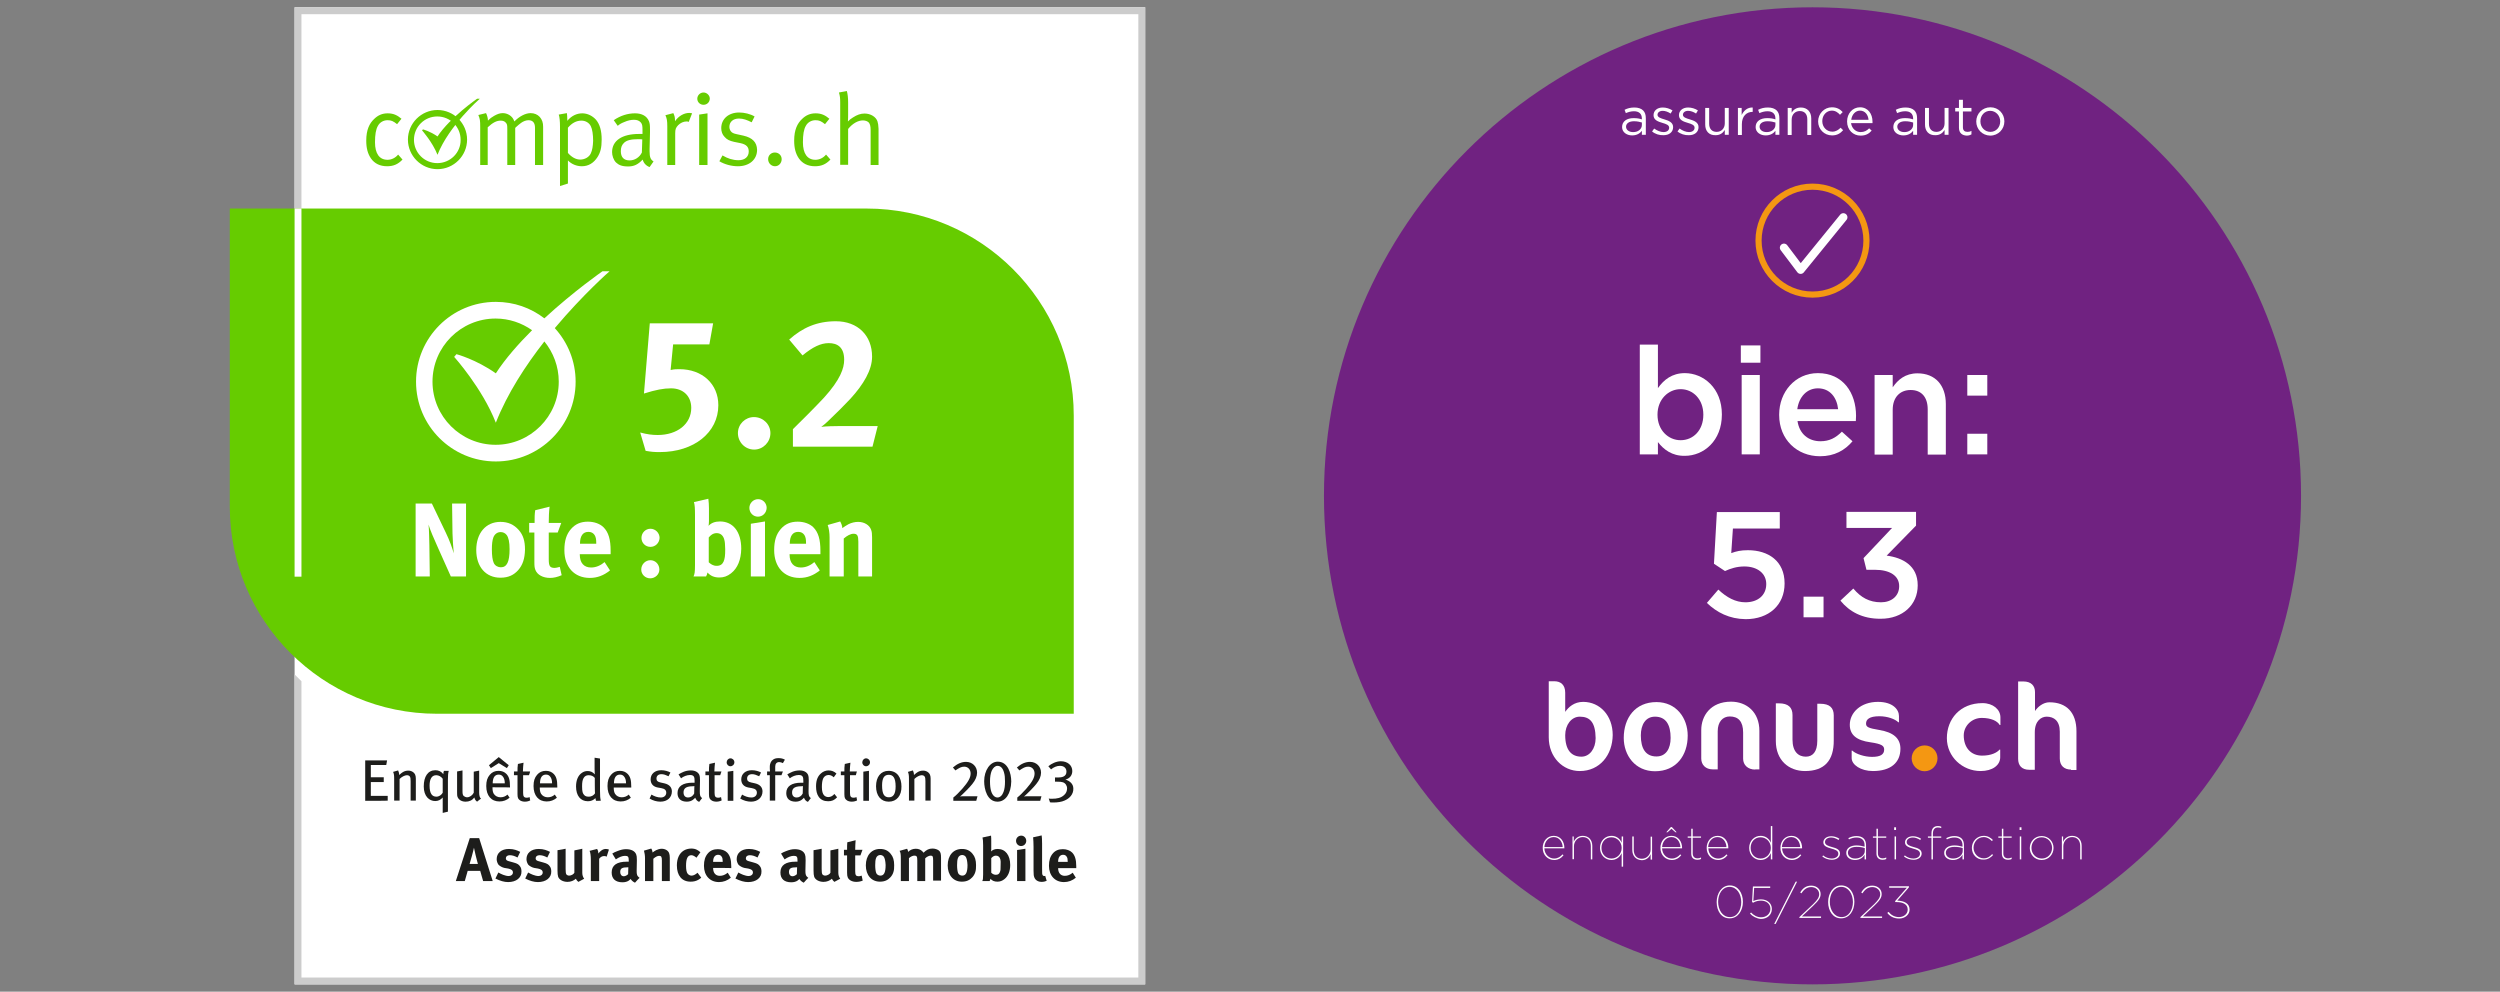 <?xml version="1.0" encoding="utf-8"?>
<!-- Generator: Adobe Illustrator 27.6.1, SVG Export Plug-In . SVG Version: 6.00 Build 0)  -->
<svg version="1.1" xmlns="http://www.w3.org/2000/svg" xmlns:xlink="http://www.w3.org/1999/xlink" x="0px" y="0px"
	 viewBox="0 0 1200 476" style="enable-background:new 0 0 1200 476;" xml:space="preserve">
<rect x="0" y="0" width="1200" height="476" fill="#808080" stroke="none"/>
<style type="text/css">
	.Arched_x0020_Green{fill:url(#SVGID_1_);stroke:#FFFFFF;stroke-width:0.25;stroke-miterlimit:1;}
	.st0{fill:#702281;}
	.st1{fill:#FFFFFF;}
	.st2{fill:#F49712;}
	.st3{fill:#702281;stroke:#F49712;stroke-width:2.956;}
	.st4{fill:none;stroke:#FFFFFF;stroke-width:3.941;stroke-linecap:round;stroke-linejoin:round;}
	.st5{fill:#CCCCCC;}
	.st6{fill:#1D1D1B;}
	.st7{fill:#66CC00;}
</style>
<linearGradient id="SVGID_1_" gradientUnits="userSpaceOnUse" x1="932.114" y1="215.398" x2="932.821" y2="214.691">
	<stop  offset="0" style="stop-color:#1DA238"/>
	<stop  offset="0.983" style="stop-color:#24391D"/>
</linearGradient>
<g id="ELVIA">
	<g id="BG">
		<path class="st0" d="M1104.5,238c0,129.5-105,234.5-234.5,234.5c-129.5,0-234.5-105-234.5-234.5S740.5,3.5,870,3.5
			C999.5,3.5,1104.5,108.5,1104.5,238z"/>
		<g>
			<path class="st1" d="M758.3,370.1c-8.1,0-14.9-6.6-14.9-16.2l0-26.9h2.7c3.1,0,5.2,1.8,5.2,5.5v9.2c1.6-2.3,4.3-4.8,8.6-4.8
				c8.1,0,14.2,6.6,14.2,15.9C774,362.4,767.9,370.1,758.3,370.1 M758.3,344c-4,0-7,3.9-7,8.9c0,7.3,3.1,10.3,7.8,10.3
				c3.9,0,6.8-3.8,6.8-8.9C765.8,346.6,763.1,344,758.3,344"/>
			<path class="st1" d="M795.1,337c9.5,0,15,7.6,15,16.1c0,9.5-5.5,17.1-15.7,17.1c-9.5,0-15-7.6-15-16
				C779.4,344.6,784.9,337,795.1,337 M794.4,344c-4.5,0-6.8,3.8-6.8,9c0,6.3,2.3,10.1,7.5,10.1c4.6,0,6.8-3.8,6.8-8.9
				C801.9,347.8,799.6,344,794.4,344"/>
			<path class="st1" d="M842.5,369.4c-3.5,0-5.8-2.2-5.8-5.2v-12.6c0-5.4-2.4-7.7-6.4-7.7c-3.4,0-5.8,2.6-5.8,7.1v18.3h-2.4
				c-3.4,0-5.5-2.2-5.5-5.2v-13.7c0-6.7,4.4-13.6,14.3-13.6c7.5,0,13.6,5,13.6,14v18.5H842.5"/>
			<path class="st1" d="M866.4,370.1c-7.8,0-14-5.2-14-14.4v-18.1h1.5c4.5,0,6.5,2,6.5,5.6V355c0,5.8,2.8,8.2,6.4,8.2
				c3.2,0,5.5-2.2,5.5-7.6v-17.8h1.4c4.6,0,6.5,2,6.5,5.6v11.9C880.3,365.1,875.7,370.1,866.4,370.1"/>
			<path class="st1" d="M899,370.1c-5.8,0-10.2-3-10.2-6.2v-3.6h0.3c1.7,1.6,5.8,3,9.5,3c3.9,0,5.8-1.1,5.8-3.5
				c0-1.8-1.1-2.7-6.6-3.5c-6.7-0.9-9.9-3.6-9.9-8.4c0-5.9,5.3-11,13.5-11c7.2,0,10.1,3.7,10.1,6.8v3h-0.3c-1.6-1.6-5.3-2.9-9.1-2.9
				c-4.8,0-6.4,1.5-6.4,3.5c0,1.6,0.9,2.2,6.4,3.1c6.6,1.1,10.1,3.9,10.1,9C912.2,366.1,907.5,370.1,899,370.1"/>
			<path class="st1" d="M959.8,347.9c-1.1-1.8-4-3.3-8.6-3.3c-4.6,0-8.6,3.7-8.6,8.4c0,5.8,3.4,9.7,8.8,9.7c4.5,0,7.2-1.5,8.4-2.9
				h0.3v3.7c0,3.8-3.7,6.6-9.4,6.6c-8.7,0-16.2-6.8-16.2-15.8c0-9.1,6.3-16.8,17.1-16.8c5.1,0,8.6,3.1,8.6,6.8v3.7H959.8"/>
			<path class="st1" d="M994.1,369.4c-3.3,0-5.4-1.9-5.4-5.3l0-12.9c0-5.2-2.8-7.2-6.3-7.2c-2.5,0-5.7,1.9-5.7,7.5v18h-2.6
				c-3.7,0-5.4-2.1-5.4-5.3v-37.1h2.5c3.8,0,5.6,2.1,5.6,5.1v9.1c1.2-1.9,3.9-4.2,6.9-4.2c8.2,0,13,4.9,13,13.9v18.6H994.1"/>
			<path class="st2" d="M930,364c0,3.4-2.8,6.2-6.2,6.2c-3.4,0-6.2-2.8-6.2-6.2c0-3.4,2.8-6.2,6.2-6.2
				C927.3,357.8,930,360.6,930,364"/>
		</g>
		<g>
			<path class="st3" d="M895.9,115.5c0,14.3-11.6,25.9-25.9,25.9c-14.3,0-25.9-11.6-25.9-25.9c0-14.3,11.6-25.9,25.9-25.9
				C884.3,89.6,895.9,101.2,895.9,115.5z"/>
			<polyline class="st4" points="856.3,118.9 864.3,129.5 884.8,104.3 			"/>
		</g>
		<g id="_x35_3_00000126312988577361767750000015206796569894262683_">
			<path class="st1" d="M819.3,289.4l5.5-6.4c4,3.8,8.3,6.1,13,6.1c6.1,0,10-3.5,10-8.7v-0.1c0-5.1-4.3-8.4-10.5-8.4
				c-3.6,0-6.7,1-9.3,2.2l-5.3-3.5l1.4-24.8h30.2v7.9h-22.5l-0.8,11.8c2.4-0.9,4.6-1.4,8-1.4c9.8,0,17.6,5.2,17.6,15.9v0.1
				c0,10.3-7.5,17.1-18.7,17.1C830.1,297.1,824.1,294,819.3,289.4z"/>
			<path class="st1" d="M865.7,286.4h9.6v9.9h-9.6V286.4z"/>
			<path class="st1" d="M883.4,288.3l6.2-5.8c3.6,4.3,7.7,6.6,13.3,6.6c5,0,8.7-3,8.7-7.7v-0.1c0-5-4.6-7.8-11.6-7.8h-4.1l-1.4-5.6
				l13.7-14.5h-21.9v-7.7h33.4v6.6l-14.1,14.4c7.7,1,14.9,4.8,14.9,14.2v0.1c0,9.3-7.2,16-17.7,16
				C893.9,297.1,887.6,293.5,883.4,288.3z"/>
		</g>
		<g>
			<path class="st1" d="M824,433L824,433c0-4.2,2.4-8,6.3-8c4,0,6.3,3.7,6.3,7.9v0c0,4.2-2.4,7.9-6.3,7.9
				C826.3,440.9,824,437.3,824,433z M835.8,433L835.8,433c0-3.8-2.1-7.3-5.6-7.3c-3.5,0-5.5,3.4-5.5,7.2v0c0,3.8,2.1,7.3,5.6,7.3
				C833.8,440.3,835.8,436.8,835.8,433z"/>
			<path class="st1" d="M840,438.5l0.5-0.5c1.2,1.3,2.9,2.3,4.8,2.3c2.7,0,4.5-1.8,4.5-4.1v0c0-2.3-1.9-3.9-4.5-3.9
				c-1.3,0-2.6,0.3-3.8,1l-0.5-0.3l0.4-7.5h8.3v0.7h-7.7l-0.4,6.3c1.1-0.5,2.3-0.8,3.7-0.8c2.9,0,5.2,1.8,5.2,4.6v0
				c0,2.8-2.2,4.8-5.3,4.8C843.1,440.9,841.1,439.8,840,438.5z"/>
			<path class="st1" d="M861.9,423.2h0.7l-10.3,20.3h-0.7L861.9,423.2z"/>
			<path class="st1" d="M863.7,440.2l6.5-6.1c2.4-2.3,3-3.6,3-4.9c0-1.9-1.6-3.4-3.8-3.4c-2.1,0-3.6,1.2-4.7,3l-0.6-0.4
				c1.1-1.9,2.7-3.3,5.3-3.3c2.7,0,4.5,1.8,4.5,4v0c0,1.6-0.7,2.9-3.3,5.4l-5.7,5.4h9.2v0.7h-10.4V440.2z"/>
			<path class="st1" d="M877.5,433L877.5,433c0-4.2,2.4-8,6.3-8c4,0,6.3,3.7,6.3,7.9v0c0,4.2-2.4,7.9-6.3,7.9
				C879.9,440.9,877.5,437.3,877.5,433z M889.4,433L889.4,433c0-3.8-2.1-7.3-5.6-7.3c-3.5,0-5.5,3.4-5.5,7.2v0
				c0,3.8,2.1,7.3,5.6,7.3C887.3,440.3,889.4,436.8,889.4,433z"/>
			<path class="st1" d="M893,440.2l6.5-6.1c2.4-2.3,3-3.6,3-4.9c0-1.9-1.6-3.4-3.8-3.4c-2.1,0-3.6,1.2-4.7,3l-0.6-0.4
				c1.1-1.9,2.7-3.3,5.3-3.3c2.7,0,4.5,1.8,4.5,4v0c0,1.6-0.7,2.9-3.3,5.4l-5.7,5.4h9.2v0.7H893V440.2z"/>
			<path class="st1" d="M905.9,438.2l0.6-0.5c1.2,1.5,2.9,2.5,5,2.5c2.3,0,4.2-1.5,4.2-3.6v0c0-2.5-2.2-3.6-5.3-3.6h-0.6l-0.2-0.4
				l5.7-6.5h-8.5v-0.7h9.5v0.5l-5.6,6.4c3.4,0.1,5.9,1.4,5.9,4.3v0c0,2.5-2.3,4.3-5,4.3C909,440.9,907.1,439.8,905.9,438.2z"/>
		</g>
	</g>
	<g id="EN">
	</g>
	<g id="IT">
	</g>
	<g id="FR">
		<g>
			<path class="st1" d="M795.8,212.2v5.9h-8.7v-52.7h8.7v20.9c2.8-4,6.8-7.2,12.9-7.2c9,0,17.8,7.2,17.8,19.8v0.1
				c0,12.6-8.7,19.8-17.8,19.8C802.5,218.9,798.5,215.7,795.8,212.2z M817.6,199.1V199c0-7.4-5-12.2-10.9-12.2
				c-5.9,0-11.1,4.9-11.1,12.2v0.1c0,7.4,5.2,12.2,11.1,12.2C812.7,211.3,817.6,206.6,817.6,199.1z"/>
			<path class="st1" d="M835.6,165.8h9.4v8.3h-9.4V165.8z M836,180h8.7v38.1H836V180z"/>
			<path class="st1" d="M854,199.2V199c0-10.9,7.7-19.9,18.6-19.9c12.1,0,18.3,9.5,18.3,20.5c0,0.8-0.1,1.6-0.1,2.5h-28
				c0.9,6.2,5.3,9.7,11,9.7c4.3,0,7.3-1.6,10.3-4.6l5.1,4.6c-3.6,4.3-8.6,7.2-15.6,7.2C862.6,219,854,211,854,199.2z M882.3,196.4
				c-0.6-5.6-3.9-10-9.7-10c-5.3,0-9.1,4.1-9.9,10H882.3z"/>
			<path class="st1" d="M899.8,180h8.7v5.9c2.5-3.6,6-6.7,11.9-6.7c8.6,0,13.6,5.8,13.6,14.7v24.3h-8.7v-21.7c0-5.9-3-9.3-8.2-9.3
				c-5.1,0-8.6,3.5-8.6,9.5v21.5h-8.7V180z"/>
			<path class="st1" d="M944.3,180h9.6v9.9h-9.6V180z M944.3,208.2h9.6v9.9h-9.6V208.2z"/>
		</g>
		<g>
			<path class="st1" d="M740.5,407L740.5,407c0-3.3,2.2-5.8,5.3-5.8c3.3,0,5.1,2.8,5.1,5.8v0.2h-9.6c0.1,3,2.3,4.9,4.7,4.9
				c1.7,0,3.1-0.9,4-2l0.5,0.4c-1,1.3-2.5,2.3-4.5,2.3C743,412.8,740.5,410.5,740.5,407z M750.1,406.6c-0.1-2.4-1.6-4.8-4.3-4.8
				c-2.5,0-4.3,2-4.5,4.8H750.1z"/>
			<path class="st1" d="M754.7,401.5h0.7v2.6c0.5-1.3,1.9-2.9,4.3-2.9c2.9,0,4.6,2,4.6,4.8v6.5h-0.7v-6.4c0-2.6-1.4-4.3-3.9-4.3
				c-2.3,0-4.2,1.9-4.2,4.4v6.2h-0.7V401.5z"/>
			<path class="st1" d="M778.4,409.5c-0.8,1.8-2.5,3.3-4.9,3.3c-3,0-5.5-2.4-5.5-5.8v0c0-3.4,2.5-5.8,5.5-5.8c2.4,0,4.1,1.4,4.9,3.3
				v-3h0.7V416h-0.7V409.5z M778.4,407L778.4,407c0-2.9-2.2-5.1-4.9-5.1c-2.8,0-4.8,2.1-4.8,5.1v0c0,2.9,2,5.1,4.8,5.1
				C776.2,412.1,778.4,409.9,778.4,407z"/>
			<path class="st1" d="M783.5,408v-6.5h0.7v6.4c0,2.6,1.4,4.3,3.9,4.3c2.3,0,4.2-1.9,4.2-4.4v-6.2h0.7v11h-0.7v-2.6
				c-0.5,1.3-1.9,2.9-4.2,2.9C785.2,412.8,783.5,410.8,783.5,408z"/>
			<path class="st1" d="M797,407L797,407c0-3.3,2.2-5.8,5.3-5.8c3.3,0,5.1,2.8,5.1,5.8v0.2h-9.6c0.1,3,2.3,4.9,4.7,4.9
				c1.7,0,3.1-0.9,4-2l0.5,0.4c-1,1.3-2.5,2.3-4.5,2.3C799.5,412.8,797,410.5,797,407z M806.6,406.6c-0.1-2.4-1.6-4.8-4.3-4.8
				c-2.5,0-4.3,2-4.5,4.8H806.6z M802,397h0.5l2.3,2.5h-0.6l-1.9-1.7l-1.9,1.7h-0.6L802,397z"/>
			<path class="st1" d="M811.8,409.7v-7.6h-1.7v-0.6h1.7v-3.7h0.7v3.7h4v0.6h-4v7.5c0,1.6,0.9,2.4,2.3,2.4c0.5,0,1.1-0.1,1.7-0.4
				v0.7c-0.5,0.3-1.1,0.4-1.7,0.4C812.9,412.7,811.8,411.7,811.8,409.7z"/>
			<path class="st1" d="M819.2,407L819.2,407c0-3.3,2.2-5.8,5.3-5.8c3.3,0,5.1,2.8,5.1,5.8v0.2h-9.6c0.1,3,2.3,4.9,4.7,4.9
				c1.7,0,3.1-0.9,4-2l0.5,0.4c-1,1.3-2.5,2.3-4.5,2.3C821.7,412.8,819.2,410.5,819.2,407z M828.7,406.6c-0.1-2.4-1.6-4.8-4.3-4.8
				c-2.5,0-4.3,2-4.5,4.8H828.7z"/>
			<path class="st1" d="M839.6,407L839.6,407c0-3.4,2.5-5.8,5.5-5.8c2.4,0,4.1,1.4,4.9,3.3v-8h0.7v16h-0.7v-3
				c-0.8,1.8-2.5,3.3-4.9,3.3C842.1,412.8,839.6,410.4,839.6,407z M850,407L850,407c0-2.9-2.2-5.1-4.9-5.1c-2.8,0-4.8,2.1-4.8,5.1v0
				c0,2.9,2,5.1,4.8,5.1C847.8,412.1,850,409.9,850,407z"/>
			<path class="st1" d="M854.6,407L854.6,407c0-3.3,2.2-5.8,5.3-5.8c3.3,0,5.1,2.8,5.1,5.8v0.2h-9.6c0.1,3,2.3,4.9,4.7,4.9
				c1.7,0,3.1-0.9,4-2l0.5,0.4c-1,1.3-2.5,2.3-4.5,2.3C857.1,412.8,854.6,410.5,854.6,407z M864.1,406.6c-0.1-2.4-1.6-4.8-4.3-4.8
				c-2.5,0-4.3,2-4.5,4.8H864.1z"/>
			<path class="st1" d="M874.7,411.1l0.4-0.5c1.2,1,2.7,1.5,4.1,1.5c1.8,0,3.2-0.9,3.2-2.3v0c0-1.6-1.7-2-3.4-2.5
				c-2.1-0.6-3.8-1.2-3.8-3v0c0-1.6,1.5-2.9,3.8-2.9c1.3,0,2.7,0.4,3.9,1.2l-0.4,0.6c-1.1-0.7-2.3-1.2-3.5-1.2c-1.8,0-3,0.9-3,2.2v0
				c0,1.4,1.6,1.9,3.4,2.4c2,0.5,3.8,1.2,3.8,3.1v0c0,1.8-1.7,3-3.9,3C877.6,412.7,875.9,412.1,874.7,411.1z"/>
			<path class="st1" d="M886.2,409.4L886.2,409.4c0-2.3,2.1-3.6,4.9-3.6c1.5,0,2.9,0.3,3.9,0.6v-0.7c0-2.5-1.5-3.7-3.9-3.7
				c-1.4,0-2.5,0.4-3.6,0.9l-0.3-0.6c1.2-0.6,2.4-1,3.9-1c1.5,0,2.7,0.4,3.5,1.2c0.7,0.7,1.1,1.8,1.1,3.1v6.9h-0.7v-2.3
				c-0.6,1.2-2.1,2.6-4.6,2.6C888.3,412.8,886.2,411.7,886.2,409.4z M895.1,408.5v-1.4c-1.1-0.4-2.3-0.6-4-0.6c-2.4,0-4.1,1-4.1,2.8
				v0c0,1.8,1.6,2.8,3.5,2.8C893.1,412.1,895.1,410.4,895.1,408.5z"/>
			<path class="st1" d="M900.7,409.7v-7.6h-1.7v-0.6h1.7v-3.7h0.7v3.7h4v0.6h-4v7.5c0,1.6,0.9,2.4,2.3,2.4c0.5,0,1.1-0.1,1.7-0.4
				v0.7c-0.5,0.3-1.1,0.4-1.7,0.4C901.9,412.7,900.7,411.7,900.7,409.7z"/>
			<path class="st1" d="M909.2,397.1h0.9v1.3h-0.9V397.1z M909.4,401.5h0.7v11h-0.7V401.5z"/>
			<path class="st1" d="M913.9,411.1l0.4-0.5c1.2,1,2.7,1.5,4.1,1.5c1.8,0,3.2-0.9,3.2-2.3v0c0-1.6-1.7-2-3.4-2.5
				c-2.1-0.6-3.8-1.2-3.8-3v0c0-1.6,1.5-2.9,3.8-2.9c1.3,0,2.7,0.4,3.9,1.2l-0.4,0.6c-1.1-0.7-2.3-1.2-3.5-1.2c-1.8,0-3,0.9-3,2.2v0
				c0,1.4,1.6,1.9,3.4,2.4c2,0.5,3.8,1.2,3.8,3.1v0c0,1.8-1.7,3-3.9,3C916.8,412.7,915.1,412.1,913.9,411.1z"/>
			<path class="st1" d="M927.1,402.1h-1.7v-0.6h1.7v-1.4c0-1.3,0.3-2.2,0.9-2.8c0.5-0.5,1.2-0.8,2.2-0.8c0.7,0,1.1,0.1,1.6,0.3v0.7
				c-0.5-0.2-1-0.3-1.6-0.3c-1.5,0-2.4,0.9-2.4,3v1.3h4v0.6h-4v10.4h-0.7V402.1z"/>
			<path class="st1" d="M933.2,409.4L933.2,409.4c0-2.3,2.1-3.6,4.9-3.6c1.5,0,2.9,0.3,3.9,0.6v-0.7c0-2.5-1.5-3.7-3.9-3.7
				c-1.4,0-2.5,0.4-3.6,0.9l-0.3-0.6c1.2-0.6,2.4-1,3.9-1c1.5,0,2.7,0.4,3.5,1.2c0.7,0.7,1.1,1.8,1.1,3.1v6.9h-0.7v-2.3
				c-0.6,1.2-2.1,2.6-4.6,2.6C935.3,412.8,933.2,411.7,933.2,409.4z M942.1,408.5v-1.4c-1.1-0.4-2.3-0.6-4-0.6c-2.4,0-4.1,1-4.1,2.8
				v0c0,1.8,1.6,2.8,3.5,2.8C940.1,412.1,942.1,410.4,942.1,408.5z"/>
			<path class="st1" d="M946.5,407L946.5,407c0-3.2,2.5-5.8,5.7-5.8c2,0,3.3,0.9,4.4,2l-0.5,0.5c-1-1-2.2-1.9-3.9-1.9
				c-2.8,0-4.9,2.3-4.9,5.1v0c0,2.8,2.2,5.1,4.9,5.1c1.8,0,3-0.9,4-2l0.5,0.4c-1.1,1.2-2.5,2.2-4.5,2.2
				C948.9,412.8,946.5,410.2,946.5,407z"/>
			<path class="st1" d="M960.9,409.7v-7.6h-1.7v-0.6h1.7v-3.7h0.7v3.7h4v0.6h-4v7.5c0,1.6,0.9,2.4,2.3,2.4c0.5,0,1.1-0.1,1.7-0.4
				v0.7c-0.5,0.3-1.1,0.4-1.7,0.4C962,412.7,960.9,411.7,960.9,409.7z"/>
			<path class="st1" d="M969.4,397.1h0.9v1.3h-0.9V397.1z M969.5,401.5h0.7v11h-0.7V401.5z"/>
			<path class="st1" d="M974.3,407.1L974.3,407.1c0-3.1,2.3-5.8,5.7-5.8c3.4,0,5.7,2.7,5.7,5.7v0c0,3.1-2.3,5.8-5.7,5.8
				C976.6,412.8,974.3,410.1,974.3,407.1z M985,407L985,407c0-2.8-2.1-5.1-5-5.1c-2.9,0-4.9,2.3-4.9,5.1v0c0,2.8,2.1,5.1,5,5.1
				C982.9,412.1,985,409.8,985,407z"/>
			<path class="st1" d="M989.6,401.5h0.7v2.6c0.5-1.3,1.9-2.9,4.3-2.9c2.9,0,4.6,2,4.6,4.8v6.5h-0.7v-6.4c0-2.6-1.4-4.3-3.9-4.3
				c-2.3,0-4.2,1.9-4.2,4.4v6.2h-0.7V401.5z"/>
		</g>
		<g>
			<path class="st1" d="M778.6,61L778.6,61c0-2.8,2.3-4.3,5.5-4.3c1.7,0,2.8,0.2,4,0.6v-0.4c0-2.3-1.4-3.5-3.8-3.5
				c-1.5,0-2.7,0.4-3.9,0.9l-0.6-1.6c1.4-0.7,2.8-1.1,4.7-1.1c1.8,0,3.3,0.5,4.2,1.4c0.9,0.9,1.3,2.1,1.3,3.8v7.9h-1.9v-1.9
				c-0.9,1.2-2.4,2.2-4.7,2.2C781,65,778.6,63.6,778.6,61z M788.1,60v-1.2c-1-0.3-2.2-0.6-3.8-0.6c-2.4,0-3.8,1.1-3.8,2.6v0
				c0,1.6,1.5,2.6,3.3,2.6C786.2,63.5,788.1,62,788.1,60z"/>
			<path class="st1" d="M793,63.1l1-1.4c1.4,1,3,1.7,4.5,1.7c1.6,0,2.7-0.8,2.7-2.1v0c0-1.3-1.5-1.8-3.2-2.3c-2-0.6-4.3-1.3-4.3-3.7
				v0c0-2.2,1.8-3.7,4.4-3.7c1.6,0,3.3,0.5,4.7,1.4l-0.9,1.5c-1.2-0.8-2.6-1.3-3.8-1.3c-1.5,0-2.5,0.8-2.5,1.9v0
				c0,1.2,1.6,1.7,3.3,2.2c2,0.6,4.2,1.4,4.2,3.7v0c0,2.5-2,3.9-4.6,3.9C796.5,65,794.4,64.3,793,63.1z"/>
			<path class="st1" d="M805.2,63.1l1-1.4c1.4,1,3,1.7,4.5,1.7c1.6,0,2.7-0.8,2.7-2.1v0c0-1.3-1.5-1.8-3.2-2.3
				c-2-0.6-4.3-1.3-4.3-3.7v0c0-2.2,1.8-3.7,4.4-3.7c1.6,0,3.3,0.5,4.7,1.4l-0.9,1.5c-1.2-0.8-2.6-1.3-3.8-1.3
				c-1.5,0-2.5,0.8-2.5,1.9v0c0,1.2,1.6,1.7,3.3,2.2c2,0.6,4.2,1.4,4.2,3.7v0c0,2.5-2,3.9-4.6,3.9C808.7,65,806.6,64.3,805.2,63.1z"
				/>
			<path class="st1" d="M818.5,59.8v-8h1.9v7.6c0,2.4,1.3,3.9,3.6,3.9c2.2,0,3.9-1.6,3.9-4.1v-7.4h1.9v12.9h-1.9v-2.3
				c-0.9,1.4-2.2,2.5-4.4,2.5C820.3,65,818.5,62.9,818.5,59.8z"/>
			<path class="st1" d="M834.1,51.8h1.9v3.4c1-2.1,2.8-3.7,5.3-3.6v2.1h-0.1c-2.8,0-5.1,2-5.1,5.9v5.2h-1.9V51.8z"/>
			<path class="st1" d="M842.7,61L842.7,61c0-2.8,2.3-4.3,5.5-4.3c1.7,0,2.8,0.2,4,0.6v-0.4c0-2.3-1.4-3.5-3.8-3.5
				c-1.5,0-2.7,0.4-3.9,0.9l-0.6-1.6c1.4-0.7,2.8-1.1,4.7-1.1c1.8,0,3.3,0.5,4.2,1.4c0.9,0.9,1.3,2.1,1.3,3.8v7.9h-1.9v-1.9
				c-0.9,1.2-2.4,2.2-4.7,2.2C845.1,65,842.7,63.6,842.7,61z M852.2,60v-1.2c-1-0.3-2.2-0.6-3.8-0.6c-2.4,0-3.8,1.1-3.8,2.6v0
				c0,1.6,1.5,2.6,3.3,2.6C850.2,63.5,852.2,62,852.2,60z"/>
			<path class="st1" d="M858.1,51.8h1.9v2.3c0.8-1.4,2.2-2.5,4.4-2.5c3.1,0,5,2.1,5,5.2v8h-1.9v-7.6c0-2.4-1.3-3.9-3.6-3.9
				c-2.2,0-3.9,1.6-3.9,4.1v7.4h-1.9V51.8z"/>
			<path class="st1" d="M872.7,58.3L872.7,58.3c0-3.7,2.9-6.8,6.6-6.8c2.5,0,4,1,5.2,2.3l-1.3,1.3c-1-1.1-2.2-2-3.9-2
				c-2.6,0-4.6,2.2-4.6,5v0.1c0,2.8,2.1,5,4.8,5c1.7,0,2.9-0.8,4-1.9l1.2,1.2c-1.3,1.5-2.9,2.5-5.3,2.5
				C875.6,65,872.7,62,872.7,58.3z"/>
			<path class="st1" d="M893.1,63.4c1.8,0,3-0.7,4.1-1.8l1.2,1.1c-1.3,1.5-2.9,2.4-5.3,2.4c-3.6,0-6.5-2.7-6.5-6.8
				c0-3.8,2.6-6.8,6.2-6.8c3.8,0,6,3.1,6,6.9c0,0.2,0,0.4,0,0.7h-10.3C888.9,61.8,890.9,63.4,893.1,63.4z M896.9,57.5
				c-0.2-2.3-1.6-4.4-4.1-4.4c-2.2,0-3.9,1.9-4.2,4.4H896.9z"/>
			<path class="st1" d="M908.8,61L908.8,61c0-2.8,2.3-4.3,5.5-4.3c1.7,0,2.8,0.2,4,0.6v-0.4c0-2.3-1.4-3.5-3.8-3.5
				c-1.5,0-2.7,0.4-3.9,0.9l-0.6-1.6c1.4-0.7,2.8-1.1,4.7-1.1c1.8,0,3.3,0.5,4.2,1.4c0.9,0.9,1.3,2.1,1.3,3.8v7.9h-1.9v-1.9
				c-0.9,1.2-2.4,2.2-4.7,2.2C911.2,65,908.8,63.6,908.8,61z M918.3,60v-1.2c-1-0.3-2.2-0.6-3.8-0.6c-2.4,0-3.8,1.1-3.8,2.6v0
				c0,1.6,1.5,2.6,3.3,2.6C916.3,63.5,918.3,62,918.3,60z"/>
			<path class="st1" d="M924,59.8v-8h1.9v7.6c0,2.4,1.3,3.9,3.6,3.9c2.2,0,3.9-1.6,3.9-4.1v-7.4h1.9v12.9h-1.9v-2.3
				c-0.9,1.4-2.2,2.5-4.4,2.5C925.8,65,924,62.9,924,59.8z"/>
			<path class="st1" d="M940.3,61.3v-7.8h-1.8v-1.7h1.8v-3.9h1.9v3.9h4.1v1.7h-4.1v7.6c0,1.6,0.9,2.2,2.2,2.2c0.7,0,1.2-0.1,1.9-0.5
				v1.7c-0.7,0.4-1.4,0.6-2.3,0.6C941.9,65,940.3,63.9,940.3,61.3z"/>
			<path class="st1" d="M948.6,58.3L948.6,58.3c0-3.7,2.9-6.8,6.8-6.8c3.9,0,6.7,3.1,6.7,6.7v0.1c0,3.7-2.9,6.8-6.8,6.8
				C951.4,65,948.6,62,948.6,58.3z M960.1,58.3L960.1,58.3c0-2.8-2.1-5.1-4.8-5.1c-2.8,0-4.7,2.3-4.7,5v0.1c0,2.8,2.1,5,4.8,5
				C958.1,63.3,960.1,61.1,960.1,58.3z"/>
		</g>
		<g>
			<g>
				<polyline class="st1" points="141.4,99.1 141.4,3.5 549.7,3.5 549.7,472.5 141.4,472.5 141.4,315.5 				"/>
				<polygon class="st5" points="549.7,472.5 141.4,472.5 141.4,323.7 144.7,327 144.7,469.2 546.4,469.2 546.4,6.8 144.7,6.8 
					144.7,100.1 141.4,100.1 141.4,3.5 549.7,3.5 				"/>
			</g>
			<g>
				<path class="st6" d="M175.3,384.4V365h10.5l-0.4,2.2h-7.4v5.9h6.2v2.3h-6.2v6.6h8.1v2.3C186.2,384.4,175.3,384.4,175.3,384.4z"
					/>
				<path class="st6" d="M197.1,384.4v-9.5c0-1.3-0.1-1.7-0.4-2.2c-0.3-0.4-0.8-0.6-1.4-0.6c-1,0-2.5,0.8-3.5,1.8v10.4h-2.6v-10.5
					c0-1.7-0.1-2.3-0.5-3.3l2.4-0.7c0.3,0.7,0.5,1.3,0.5,2.2c0.9-0.8,1.3-1.1,1.8-1.4c0.8-0.5,1.7-0.7,2.6-0.7c1.5,0,2.8,0.8,3.3,2
					c0.2,0.5,0.3,1.1,0.3,1.8v10.6H197.1L197.1,384.4z"/>
				<path class="st6" d="M215,374.1v15.5l-2.5,0.6v-5.2c0-0.2,0-1.8,0-2.2c-1.1,1.2-2.2,1.7-3.6,1.7c-2.8,0-5.5-2.2-5.5-7
					c0-4.8,2-7.8,5.6-7.8c1.5,0,2.8,0.6,3.8,1.9c0-0.8,0.1-1.2,0.3-1.6h2.3C215.1,370.9,215,372.4,215,374.1z M212.5,373.8
					c-0.7-1-1.9-1.7-3.1-1.7c-2.2,0-3.2,1.9-3.2,5c0,4,1.3,5.3,3.3,5.3c1.2,0,2.4-0.8,3-1.9V373.8z"/>
				<path class="st6" d="M229,384.8c-0.7-0.5-1.1-1.1-1.3-2c-1.1,1.4-2.5,2-4.2,2c-1.8,0-3.2-0.8-3.8-2.1c-0.3-0.6-0.3-1.3-0.3-2.4
					v-10l2.6-0.5v9.8c0,1.4,0.1,2,0.6,2.5c0.4,0.3,1,0.6,1.6,0.6c1.3,0,2.6-1,3.2-2.2v-10.1l2.6-0.5v10.6c0,1.4,0.3,2.4,0.9,2.9
					C230.7,383.4,229,384.8,229,384.8z"/>
				<path class="st6" d="M236.4,377.9v0.3c0,1.2,0.2,2.1,0.6,2.8c0.7,1.1,1.9,1.7,3.2,1.7c1.3,0,2.4-0.4,3.4-1.3l1,1.5
					c-1.4,1.2-3,1.8-4.9,1.8c-3.9,0-6.3-2.8-6.3-7.4c0-2.4,0.5-4,1.7-5.4c1.1-1.3,2.5-1.9,4.2-1.9c1.6,0,2.8,0.5,3.8,1.5
					c1.2,1.3,1.7,2.8,1.7,6.1v0.4C245,377.9,236.4,377.9,236.4,377.9z M243.3,368.7l-3.9-2.4l-3.8,2.4l-0.9-1.4l4.7-3.9l4.8,3.9
					L243.3,368.7L243.3,368.7z M241.4,372.8c-0.4-0.6-1.1-1-2-1c-2,0-2.9,1.6-2.9,4.2h5.8C242.3,374.6,242,373.5,241.4,372.8z"/>
				<path class="st6" d="M253.9,372.1h-2.8v8.5c0,1.7,0.4,2.3,1.8,2.3c0.5,0,0.9-0.1,1.3-0.3l0.3,1.6c-0.8,0.4-1.6,0.6-2.6,0.6
					c-0.7,0-1.9-0.2-2.5-0.8c-0.6-0.5-1-0.9-1-2.8v-9.1h-1.7v-1.8h1.7c0-1.1,0-2.5,0.2-3.6l2.7-0.6c-0.1,1-0.3,2.8-0.3,4.2h3.4
					C254.6,370.3,253.9,372.1,253.9,372.1z"/>
				<path class="st6" d="M259.1,377.9v0.3c0,1.2,0.2,2.1,0.6,2.8c0.7,1.1,1.9,1.7,3.2,1.7c1.3,0,2.4-0.4,3.4-1.3l1,1.5
					c-1.4,1.2-3,1.8-4.9,1.8c-3.9,0-6.3-2.8-6.3-7.4c0-2.4,0.5-4,1.7-5.4c1.1-1.3,2.5-1.9,4.2-1.9c1.6,0,2.8,0.5,3.8,1.5
					c1.2,1.3,1.7,2.8,1.7,6.1v0.4H259.1z M264.1,372.8c-0.4-0.6-1.1-1-2-1c-2,0-2.9,1.6-2.9,4.2h5.8
					C265,374.6,264.7,373.5,264.1,372.8z"/>
				<path class="st6" d="M286.1,384.4c-0.1-0.4-0.2-0.6-0.3-1.3c-1,1-2.1,1.5-3.6,1.5c-3.6,0-5.7-2.7-5.7-7.1c0-3,1-5.4,2.9-6.6
					c0.9-0.6,1.7-0.8,2.7-0.8c1.3,0,2.5,0.5,3.4,1.6c0-0.4-0.1-1.5-0.1-2.5v-5.5l2.6,0.4v15.5c0,2.3,0.1,3.8,0.4,4.7
					C288.5,384.4,286.1,384.4,286.1,384.4z M285.5,373.4c-0.7-0.9-1.7-1.3-3-1.3c-1.1,0-1.9,0.5-2.4,1.4c-0.5,0.9-0.7,2-0.7,3.9
					c0,2.7,0.3,3.5,1.1,4.3c0.5,0.5,1.1,0.7,2.1,0.7c1.5,0,2.5-0.8,3-1.6C285.5,380.8,285.5,373.4,285.5,373.4z"/>
				<path class="st6" d="M294.6,377.9v0.3c0,1.2,0.2,2.1,0.6,2.8c0.7,1.1,1.9,1.7,3.2,1.7c1.3,0,2.4-0.4,3.4-1.3l1,1.5
					c-1.4,1.2-3,1.8-4.9,1.8c-3.9,0-6.3-2.8-6.3-7.4c0-2.4,0.5-4,1.7-5.4c1.1-1.3,2.5-1.9,4.2-1.9c1.6,0,2.8,0.5,3.8,1.5
					c1.2,1.3,1.7,2.8,1.7,6.1v0.4H294.6z M299.6,372.8c-0.4-0.6-1.1-1-2-1c-2,0-2.9,1.6-2.9,4.2h5.8
					C300.5,374.6,300.2,373.5,299.6,372.8z"/>
				<path class="st6" d="M317,384.8c-1.7,0-3.6-0.5-5.2-1.5l0.9-1.9c1.3,0.8,2.9,1.4,4.5,1.4c1.5,0,2.6-0.9,2.6-2.3
					c0-1.2-0.7-1.9-2.4-2.2l-1.7-0.3c-2.2-0.4-3.4-1.8-3.4-3.9c0-2.6,2-4.4,5.1-4.4c1.7,0,3.3,0.5,4.4,1.1l-0.9,1.8
					c-1.3-0.6-2.3-1-3.4-1c-1.5,0-2.4,0.8-2.4,2.1c0,1,0.5,1.6,2,1.9l1.8,0.4c2.6,0.6,3.6,2.1,3.6,3.9
					C322.5,382.8,320.3,384.8,317,384.8L317,384.8z"/>
				<path class="st6" d="M335.6,384.9c-0.9-0.3-1.5-1-1.9-2c-0.4,0.4-1.5,1.9-4,1.9c-2.8,0-4.5-1.4-4.5-4.1c0-3.3,2.6-5,7.2-5
					c0.3,0,0.6,0,1,0v-0.9c0-1.7-0.2-2.8-2.2-2.8c-1.5,0-3.2,0.7-4.3,1.6l-1.2-1.9c1.4-0.8,3.2-1.9,5.9-1.9c2,0,3.5,0.8,4.1,2.2
					c0.2,0.6,0.3,1.1,0.3,2.5c0,1-0.1,3.2-0.1,5.2c0,1.9,0.1,2.7,1.1,3.4L335.6,384.9L335.6,384.9z M332.5,377.4
					c-1.9,0-3.1,0.4-3.7,1c-0.5,0.6-0.7,1.1-0.7,2c0,1.5,0.8,2.4,2.2,2.4c1.2,0,2.3-0.7,2.9-1.9l0.1-3.6
					C332.9,377.4,332.7,377.4,332.5,377.4z"/>
				<path class="st6" d="M345.7,372.1H343v8.5c0,1.7,0.4,2.3,1.8,2.3c0.5,0,0.9-0.1,1.3-0.3l0.3,1.6c-0.8,0.4-1.6,0.6-2.6,0.6
					c-0.7,0-1.9-0.2-2.5-0.8c-0.6-0.5-1-0.9-1-2.8v-9.1h-1.7v-1.8h1.7c0-1.1,0-2.5,0.2-3.6l2.7-0.6c-0.1,1-0.3,2.8-0.3,4.2h3.4
					L345.7,372.1L345.7,372.1z"/>
				<path class="st6" d="M350.6,367.8c-1,0-1.8-0.8-1.8-1.9c0-1,0.8-1.9,1.8-1.9c1,0,1.9,0.8,1.9,1.9
					C352.5,367,351.6,367.8,350.6,367.8L350.6,367.8z M349.3,384.4v-14l2.7-0.4v14.4H349.3z"/>
				<path class="st6" d="M360.5,384.8c-1.7,0-3.6-0.5-5.2-1.5l0.9-1.9c1.3,0.8,2.9,1.4,4.5,1.4c1.5,0,2.6-0.9,2.6-2.3
					c0-1.2-0.7-1.9-2.4-2.2l-1.7-0.3c-2.2-0.4-3.4-1.8-3.4-3.9c0-2.6,2-4.4,5.1-4.4c1.7,0,3.3,0.5,4.4,1.1l-0.9,1.8
					c-1.3-0.6-2.3-1-3.4-1c-1.5,0-2.4,0.8-2.4,2.1c0,1,0.5,1.6,2,1.9l1.8,0.4c2.6,0.6,3.6,2.1,3.6,3.9
					C366,382.8,363.7,384.8,360.5,384.8L360.5,384.8z"/>
				<path class="st6" d="M375.8,366.3c-0.6-0.3-1.2-0.5-1.8-0.5c-1.2,0-1.9,0.8-1.9,2.2v2.3h3.7l-0.7,1.8h-3v12.2h-2.6v-12.2h-1.3
					v-1.8h1.4c-0.1-0.3-0.1-2-0.1-2.2c0-1.9,0.8-3,1.6-3.5c0.7-0.5,1.5-0.7,2.6-0.7c1.1,0,2.2,0.2,3.1,0.8
					C376.7,364.6,375.8,366.3,375.8,366.3z"/>
				<path class="st6" d="M387.8,384.9c-0.9-0.3-1.5-1-1.9-2c-0.4,0.4-1.5,1.9-4,1.9c-2.8,0-4.5-1.4-4.5-4.1c0-3.3,2.6-5,7.2-5
					c0.3,0,0.6,0,1,0v-0.9c0-1.7-0.2-2.8-2.2-2.8c-1.5,0-3.2,0.7-4.3,1.6l-1.2-1.9c1.4-0.8,3.2-1.9,5.9-1.9c2,0,3.5,0.8,4.1,2.2
					c0.2,0.6,0.3,1.1,0.3,2.5c0,1-0.1,3.2-0.1,5.2c0,1.9,0.1,2.7,1.1,3.4L387.8,384.9L387.8,384.9z M384.6,377.4
					c-1.9,0-3.1,0.4-3.7,1c-0.5,0.6-0.7,1.1-0.7,2c0,1.5,0.8,2.4,2.2,2.4c1.2,0,2.3-0.7,2.9-1.9l0.1-3.6
					C385,377.4,384.8,377.4,384.6,377.4z"/>
				<path class="st6" d="M397.5,384.6c-2,0-3.5-0.7-4.5-2.1c-0.9-1.3-1.3-2.9-1.3-5.1c0-3.2,1-5,2.4-6.2c1-0.9,2.3-1.4,3.6-1.4
					c1.5,0,2.7,0.5,3.8,1.5l-1.3,1.8c-0.9-0.8-1.6-1.1-2.5-1.1c-1.1,0-2,0.6-2.5,1.5c-0.5,1-0.7,2.4-0.7,4.3c0,2,0.4,3.3,1.1,4
					c0.5,0.5,1.2,0.8,2,0.8c1,0,2.1-0.5,2.9-1.5l1.3,1.6C400.5,384.1,399.3,384.6,397.5,384.6z"/>
				<path class="st6" d="M410.8,372.1H408v8.5c0,1.7,0.4,2.3,1.8,2.3c0.5,0,0.9-0.1,1.3-0.3l0.3,1.6c-0.8,0.4-1.6,0.6-2.6,0.6
					c-0.7,0-1.9-0.2-2.5-0.8c-0.6-0.5-1-0.9-1-2.8v-9.1h-1.7v-1.8h1.7c0-1.1,0-2.5,0.2-3.6l2.7-0.6c-0.1,1-0.3,2.8-0.3,4.2h3.4
					L410.8,372.1z"/>
				<path class="st6" d="M415.7,367.8c-1,0-1.8-0.8-1.8-1.9c0-1,0.8-1.9,1.8-1.9c1,0,1.9,0.8,1.9,1.9
					C417.6,367,416.7,367.8,415.7,367.8z M414.4,384.4v-14l2.7-0.4v14.4H414.4z"/>
				<path class="st6" d="M426.6,384.8c-3.8,0-6.1-2.9-6.1-7.4c0-4.5,2.3-7.4,6-7.4c4.2,0,6.2,3.3,6.2,7.5
					C432.8,381.9,430.4,384.8,426.6,384.8z M426.6,371.9c-2.2,0-3.2,1.6-3.2,5.1c0,4.3,1.1,5.7,3.3,5.7c2,0,3.2-1.5,3.2-5.2
					C429.9,373.2,428.6,371.9,426.6,371.9z"/>
				<path class="st6" d="M444.2,384.4v-9.5c0-1.3-0.1-1.7-0.4-2.2c-0.3-0.4-0.8-0.6-1.4-0.6c-1,0-2.5,0.8-3.5,1.8v10.4h-2.6v-10.5
					c0-1.7-0.1-2.3-0.5-3.3l2.4-0.7c0.3,0.7,0.5,1.3,0.5,2.2c0.9-0.8,1.3-1.1,1.8-1.4c0.8-0.5,1.7-0.7,2.6-0.7c1.5,0,2.8,0.8,3.3,2
					c0.2,0.5,0.3,1.1,0.3,1.8v10.6H444.2z"/>
				<path class="st6" d="M468.6,384.4h-11v-1.6c1.1-0.8,2.7-2.4,4.3-4.2c2.9-3.3,4-5.4,4-7.3c0-2-1.3-3.3-3.1-3.3
					c-1.4,0-2.4,0.6-4.2,1.8l-1.2-1.4c2.1-1.8,4.1-2.7,6.3-2.7c3,0,5.3,2.2,5.3,5.2c0,1.7-0.8,3.6-2.2,5.3c-0.7,0.9-1.7,2-2.7,3
					c-1.5,1.5-2.9,2.9-3.3,3.1c0.5-0.1,1.5-0.1,2.5-0.1h5.9L468.6,384.4z"/>
				<path class="st6" d="M478.8,384.8c-4.9,0-6.4-5.9-6.4-9.8c0-5.3,2.9-9.4,6.5-9.4c4.9,0,6.5,5.6,6.5,9.5
					C485.3,380.9,482.7,384.8,478.8,384.8z M481.9,370.7c-0.6-2.1-1.7-3.1-3.1-3.1c-1.1,0-2.1,0.9-2.8,2.4c-0.5,1.3-0.8,2.9-0.8,5
					c0,2,0.2,3.6,0.5,4.6c0.6,2.1,1.8,3.2,3.1,3.2c1.2,0,2.3-1,2.9-2.7c0.5-1.3,0.7-3,0.7-5C482.4,373.3,482.3,372,481.9,370.7z"/>
				<path class="st6" d="M499.3,384.4h-11v-1.6c1.1-0.8,2.7-2.4,4.3-4.2c2.9-3.3,4-5.4,4-7.3c0-2-1.3-3.3-3.1-3.3
					c-1.4,0-2.4,0.6-4.2,1.8l-1.2-1.4c2.1-1.8,4.1-2.7,6.3-2.7c3,0,5.3,2.2,5.3,5.2c0,1.7-0.8,3.6-2.2,5.3c-0.7,0.9-1.7,2-2.7,3
					c-1.5,1.5-2.9,2.9-3.3,3.1c0.5-0.1,1.5-0.1,2.5-0.1h5.9L499.3,384.4z"/>
				<path class="st6" d="M510.9,384.3c-1.3,0.6-3.3,0.9-5.3,0.9c-0.7,0-1,0-1.6-0.1l-0.6-1.8c0.6,0.1,0.8,0.1,1.6,0.1
					c2.4,0,4.3-0.4,5.8-1.8c1-0.9,1.4-2,1.4-3.2c0-1.3-0.8-2.5-2-2.9c-0.7-0.2-1.2-0.3-3.2-0.3h-0.6v-2h1.4c1.9,0,4.1-0.4,4.1-2.8
					c0-1.7-1.2-2.8-3.1-2.8c-1.6,0-3.1,0.7-4.3,1.7l-1.3-1.5c1.5-1.3,3.9-2.4,6-2.4c3.2,0,5.5,1.9,5.5,4.7c0,2.1-1.3,3.6-3.3,4.1
					c2,0.6,3.8,2,3.8,4.3C515.3,381.2,513.4,383.3,510.9,384.3z"/>
				<path class="st6" d="M231.9,422.9l-1.4-4.9h-6l-1.4,4.9h-4.3l6.7-20.6h4.5l6.5,20.6H231.9z M228.3,410.5l-0.8-3.6
					c-0.1,0.5-0.6,2.6-1,4c-0.4,1.5-0.7,2.5-1.1,3.8h4C229.3,414.2,228.6,411.9,228.3,410.5z"/>
				<path class="st6" d="M243.9,423.4c-1.9,0-3.9-0.6-6.1-1.7l1.4-2.9c1.2,0.7,3.3,1.7,5,1.7c1.1,0,2-0.7,2-1.7c0-1-0.7-1.6-2.3-1.9
					l-1.8-0.3c-1-0.2-2.2-0.9-2.8-1.5c-0.5-0.7-0.9-1.7-0.9-2.7c0-3,2.3-4.9,5.9-4.9c2.4,0,4,0.7,5.4,1.4l-1.3,2.7
					c-1.5-0.8-2.6-1.1-3.7-1.1c-1.2,0-1.9,0.6-1.9,1.5c0,0.8,0.5,1.2,1.9,1.5l1.8,0.5c1.9,0.5,2.5,1,3,1.7c0.6,0.7,0.8,1.6,0.8,2.6
					C250.4,421.3,247.8,423.4,243.9,423.4z"/>
				<path class="st6" d="M258.2,423.4c-1.9,0-3.9-0.6-6.1-1.7l1.4-2.9c1.2,0.7,3.3,1.7,5,1.7c1.1,0,2-0.7,2-1.7c0-1-0.7-1.6-2.3-1.9
					l-1.8-0.3c-1-0.2-2.2-0.9-2.8-1.5c-0.5-0.7-0.9-1.7-0.9-2.7c0-3,2.3-4.9,5.9-4.9c2.4,0,4,0.7,5.4,1.4l-1.3,2.7
					c-1.5-0.8-2.6-1.1-3.7-1.1c-1.2,0-1.9,0.6-1.9,1.5c0,0.8,0.5,1.2,1.9,1.5l1.8,0.5c1.9,0.5,2.5,1,3,1.7c0.6,0.7,0.8,1.6,0.8,2.6
					C264.7,421.3,262.1,423.4,258.2,423.4z"/>
				<path class="st6" d="M277.6,423.3c-0.5-0.4-0.9-0.9-1.2-1.5c-1,0.9-2.4,1.5-4,1.5c-2.1,0-4-1-4.5-2.5c-0.2-0.7-0.3-1.5-0.3-3
					v-9.7l3.9-0.7v9.7c0,1.4,0.1,2.1,0.3,2.5c0.2,0.4,0.8,0.7,1.4,0.7c1,0,2.2-0.7,2.5-1.4v-10.7l3.8-0.8V419c0,1,0.3,2,0.9,2.8
					L277.6,423.3L277.6,423.3z"/>
				<path class="st6" d="M291.2,411.2c-0.4-0.2-0.7-0.3-1.2-0.3c-0.9,0-1.7,0.4-2.4,1.3v10.7h-4v-10.1c0-2-0.2-3.6-0.6-4.4l3.6-0.9
					c0.4,0.6,0.6,1.3,0.6,2.2c0.9-1.2,2.1-2.2,3.6-2.2c0.6,0,0.9,0.1,1.5,0.3C292.3,407.7,291.2,411.2,291.2,411.2z"/>
				<path class="st6" d="M304.8,423.7c-0.9-0.4-1.7-1.1-2.1-1.8c-0.3,0.3-0.6,0.6-0.9,0.8c-0.7,0.5-1.8,0.8-3,0.8
					c-3.4,0-5.2-1.7-5.2-4.7c0-3.5,2.5-5.2,7.3-5.2c0.3,0,0.6,0,0.9,0V413c0-1.7-0.3-2.2-1.8-2.2c-1.3,0-2.8,0.6-4.4,1.7l-1.7-2.8
					c0.8-0.5,1.4-0.8,2.5-1.2c1.5-0.6,2.8-0.9,4.1-0.9c2.5,0,4.3,0.9,4.9,2.6c0.2,0.6,0.3,1.1,0.3,2.7l-0.1,5.1
					c0,1.7,0.1,2.4,1.4,3.4C306.9,421.3,304.8,423.7,304.8,423.7z M301.4,416.3c-2.8,0-3.7,0.5-3.7,2.3c0,1.2,0.7,2,1.7,2
					c0.7,0,1.5-0.4,2.1-1l0.1-3.3H301.4L301.4,416.3z"/>
				<path class="st6" d="M317.7,422.9v-9.9c0-1.7-0.3-2.2-1.3-2.2c-0.8,0-1.8,0.5-2.8,1.4v10.7h-4v-11c0-1.3-0.2-2.5-0.5-3.6l3.5-1
					c0.4,0.6,0.6,1.3,0.6,1.9c0.6-0.4,1.1-0.8,1.7-1.1c0.8-0.4,1.8-0.7,2.7-0.7c1.7,0,3.2,0.9,3.6,2.2c0.2,0.6,0.3,1.2,0.3,2.2v11.1
					H317.7L317.7,422.9z"/>
				<path class="st6" d="M335.2,422.3c-1.1,0.6-2.2,0.9-3.7,0.9c-4.2,0-6.6-2.9-6.6-7.8c0-3.5,1.3-5.8,3.1-7c1-0.7,2.5-1.1,3.8-1.1
					c1,0,2.1,0.2,2.9,0.7c0.6,0.3,0.8,0.5,1.5,1.1l-1.9,2.6c-0.8-0.7-1.7-1.2-2.4-1.2c-1.8,0-2.6,1.5-2.6,5.1c0,2,0.3,3.2,0.8,3.8
					c0.4,0.5,1.1,0.9,1.8,0.9c0.9,0,1.7-0.4,2.7-1.2l0.2-0.2l1.8,2.4C336,421.8,335.7,422,335.2,422.3L335.2,422.3z"/>
				<path class="st6" d="M342.3,416.6v0.1c0,2.3,1.2,3.7,3.2,3.7c1.4,0,2.6-0.5,3.8-1.5l1.5,2.4c-1.7,1.4-3.6,2.1-5.7,2.1
					c-4.3,0-7.2-3.1-7.2-7.8c0-2.7,0.6-4.5,1.9-6c1.2-1.4,2.8-2,4.8-2c1.7,0,3.4,0.6,4.4,1.6c1.4,1.4,2,3.5,2,6.6v0.9
					C351.1,416.6,342.3,416.6,342.3,416.6z M346.9,413.5c0-1.1-0.1-1.7-0.5-2.3c-0.4-0.6-0.9-0.9-1.7-0.9c-1.5,0-2.4,1.2-2.4,3.3
					v0.1h4.6C346.9,413.7,346.9,413.5,346.9,413.5z"/>
				<path class="st6" d="M359.1,423.4c-1.9,0-3.9-0.6-6.1-1.7l1.4-2.9c1.2,0.7,3.3,1.7,5,1.7c1.1,0,2-0.7,2-1.7c0-1-0.7-1.6-2.3-1.9
					l-1.8-0.3c-1-0.2-2.2-0.9-2.8-1.5c-0.5-0.7-0.9-1.7-0.9-2.7c0-3,2.3-4.9,5.9-4.9c2.4,0,4,0.7,5.4,1.4l-1.3,2.7
					c-1.5-0.8-2.6-1.1-3.7-1.1c-1.2,0-1.9,0.6-1.9,1.5c0,0.8,0.5,1.2,1.9,1.5l1.8,0.5c1.9,0.5,2.5,1,3,1.7c0.6,0.7,0.8,1.6,0.8,2.6
					C365.6,421.3,363,423.4,359.1,423.4z"/>
				<path class="st6" d="M385.8,423.7c-0.9-0.4-1.7-1.1-2.1-1.8c-0.3,0.3-0.6,0.6-0.9,0.8c-0.7,0.5-1.8,0.8-3,0.8
					c-3.4,0-5.2-1.7-5.2-4.7c0-3.5,2.5-5.2,7.3-5.2c0.3,0,0.6,0,0.9,0V413c0-1.7-0.3-2.2-1.8-2.2c-1.3,0-2.8,0.6-4.4,1.7l-1.7-2.8
					c0.8-0.5,1.4-0.8,2.5-1.2c1.5-0.6,2.8-0.9,4.1-0.9c2.5,0,4.3,0.9,4.9,2.6c0.2,0.6,0.3,1.1,0.3,2.7l-0.1,5.1
					c0,1.7,0.1,2.4,1.4,3.4C387.9,421.3,385.8,423.7,385.8,423.7z M382.4,416.3c-2.8,0-3.7,0.5-3.7,2.3c0,1.2,0.7,2,1.7,2
					c0.7,0,1.5-0.4,2.1-1l0.1-3.3H382.4L382.4,416.3z"/>
				<path class="st6" d="M400.5,423.3c-0.5-0.4-0.9-0.9-1.2-1.5c-1,0.9-2.4,1.5-4,1.5c-2.1,0-4-1-4.5-2.5c-0.2-0.7-0.3-1.5-0.3-3
					v-9.7l3.9-0.7v9.7c0,1.4,0.1,2.1,0.3,2.5c0.2,0.4,0.8,0.7,1.4,0.7c1,0,2.2-0.7,2.5-1.4v-10.7l3.8-0.8V419c0,1,0.3,2,0.9,2.8
					L400.5,423.3z"/>
				<path class="st6" d="M411,423.3c-2,0-3.6-0.9-4.1-2.2c-0.2-0.7-0.3-0.9-0.3-2.3v-8.2h-1.5v-2.7h1.5c0-1.5,0-2.5,0.1-3.6l4-1
					c-0.1,1.4-0.2,3-0.2,4.6h3.5l-1,2.7h-2.5v7.6c0,1.9,0.4,2.4,1.7,2.4c0.4,0,0.7-0.1,1.4-0.3l0.5,2.4
					C413.1,423.1,412.1,423.3,411,423.3z"/>
				<path class="st6" d="M427.4,421.1c-1.2,1.3-2.7,2.1-5,2.1c-4.1,0-6.8-3.1-6.8-7.8c0-4.8,2.7-7.9,6.8-7.9c2.2,0,3.8,0.7,5.1,2.3
					c1.2,1.4,1.7,3.1,1.7,5.5C429.3,417.9,428.7,419.7,427.4,421.1z M424.2,411.2c-0.4-0.5-1-0.8-1.7-0.8c-0.9,0-1.7,0.6-2,1.5
					c-0.3,0.8-0.4,1.9-0.4,3.4c0,1.7,0.2,3,0.5,3.8c0.4,0.8,1.2,1.2,2,1.2c1.7,0,2.5-1.5,2.5-5.1C425,413.2,424.7,411.9,424.2,411.2
					z"/>
				<path class="st6" d="M447.9,422.9v-10c0-1.8-0.2-2.2-1.2-2.2c-0.7,0-1.8,0.5-2.6,1.3v10.9h-3.8v-9.9c0-1.9-0.3-2.3-1.4-2.3
					c-0.7,0-1.7,0.4-2.6,1.2v11h-3.9v-10.6c0-2.2-0.1-3.1-0.6-3.9l3.6-1c0.3,0.4,0.4,0.8,0.5,1.5c1-1,2.3-1.5,3.7-1.5
					c1.2,0,2.3,0.4,3.1,1.2c0.2,0.2,0.4,0.5,0.6,0.7c1.4-1.4,2.6-2,4.3-2c1.2,0,2.3,0.4,3,0.9c0.9,0.7,1.1,1.6,1.1,3.7v10.8H447.9z"
					/>
				<path class="st6" d="M466.7,421.1c-1.2,1.3-2.7,2.1-5,2.1c-4.1,0-6.8-3.1-6.8-7.8c0-4.8,2.7-7.9,6.8-7.9c2.2,0,3.8,0.7,5.1,2.3
					c1.2,1.4,1.7,3.1,1.7,5.5C468.6,417.9,468,419.7,466.7,421.1z M463.5,411.2c-0.4-0.5-1-0.8-1.7-0.8c-0.9,0-1.7,0.6-2,1.5
					c-0.3,0.8-0.4,1.9-0.4,3.4c0,1.7,0.2,3,0.5,3.8c0.4,0.8,1.2,1.2,2,1.2c1.7,0,2.5-1.5,2.5-5.1C464.3,413.2,464,411.9,463.5,411.2
					z"/>
				<path class="st6" d="M482.1,422c-1,0.8-2.1,1.2-3.3,1.2c-1.5,0-2.5-0.4-3.4-1.4c-0.1,0.5-0.1,0.7-0.4,1.1h-3.5
					c0.3-0.7,0.4-1.1,0.4-3.2v-14c0-1.9-0.1-2.9-0.3-3.7l4.1-0.9c0.1,1,0.1,1.7,0.1,2.7v3.6c0,0.4,0,1.1-0.1,1.3
					c0.8-0.8,1.8-1.2,3.2-1.2c3.7,0,6,3,6,7.7C484.9,418.2,483.9,420.6,482.1,422z M480.2,412.6c-0.3-1.3-1.1-1.9-2.2-1.9
					c-1,0-1.7,0.7-2.2,1.2v7c0.5,0.5,1.2,1,2.2,1c1,0,1.6-0.4,1.9-1.2c0.4-0.8,0.4-1.6,0.4-3.5C480.4,413.8,480.3,413.2,480.2,412.6
					z"/>
				<path class="st6" d="M490.1,406.1c-1.3,0-2.4-1.1-2.4-2.5c0-1.4,1.1-2.5,2.5-2.5c1.3,0,2.4,1.1,2.4,2.5
					C492.6,405,491.5,406.1,490.1,406.1z M488.2,422.9V408l4-0.6v15.5H488.2z"/>
				<path class="st6" d="M500,423.3c-1.7,0-3-0.8-3.5-2.1c-0.3-0.8-0.4-1.2-0.4-3.4v-11.3c0-2-0.1-3.2-0.2-4.6l4.1-0.9
					c0.1,0.8,0.2,1.8,0.2,3.9v11.8c0,2.6,0,3,0.3,3.4c0.1,0.3,0.5,0.4,0.8,0.4c0.1,0,0.2,0,0.4-0.1l0.7,2.4
					C501.7,423.1,500.9,423.3,500,423.3z"/>
				<path class="st6" d="M507.9,416.6v0.1c0,2.3,1.2,3.7,3.2,3.7c1.4,0,2.6-0.5,3.8-1.5l1.5,2.4c-1.7,1.4-3.6,2.1-5.7,2.1
					c-4.3,0-7.2-3.1-7.2-7.8c0-2.7,0.6-4.5,1.9-6c1.2-1.4,2.8-2,4.8-2c1.7,0,3.4,0.6,4.4,1.6c1.4,1.4,2,3.5,2,6.6v0.9H507.9z
					 M512.5,413.5c0-1.1-0.1-1.7-0.5-2.3c-0.4-0.6-0.9-0.9-1.7-0.9c-1.5,0-2.4,1.2-2.4,3.3v0.1h4.6V413.5z"/>
			</g>
			<path class="st7" d="M110.4,100.1H416c54.8,0,99.4,44.5,99.4,99.4v143.1H209.7c-54.8,0-99.4-44.5-99.4-99.4V100.1L110.4,100.1z"
				/>
			<g>
				<path class="st1" d="M292.6,130.2h-3.4c0,0-13.7,9.5-27.9,22.6c-6.5-5-14.5-7.9-23.3-7.9c-21.2,0-38.3,17.2-38.3,38.3
					c0,21.2,17.2,38.3,38.3,38.3c21.2,0,38.3-17.2,38.3-38.3c0-9.9-3.8-18.9-10-25.7C280,141.2,292.6,130.2,292.6,130.2z
					 M268.2,183.2c0,16.7-13.6,30.3-30.3,30.3c-16.7,0-30.3-13.6-30.3-30.3c0-16.7,13.6-30.3,30.3-30.3c6.5,0,12.5,2.1,17.5,5.6
					c-6.5,6.5-12.8,13.6-17.4,20.7c-9.5-6.7-18.9-9.2-18.9-9.2l-1.1,1.3c0,0,13.5,15,20,31.6c5.5-14,14.3-27.5,23.3-39
					C265.6,169.2,268.2,175.9,268.2,183.2z"/>
				<g>
					<path class="st1" d="M316.7,217c-2.8,0-3.9-0.1-6.8-0.6l-2.6-8.8c3.4,0.9,5.8,1.2,8.4,1.2c9.4,0,16.1-5.3,16.1-13
						c0-5.7-3.9-9.4-9.7-9.4c-3.6,0-7.3,0.7-13,2.5l2.8-33.7h30.4l-1.8,10.1h-17.4l-1.2,12.3c1.9-0.4,2.6-0.4,4.2-0.4
						c11,0,18.7,7.1,18.7,17.3C344.8,207.6,333.1,217,316.7,217L316.7,217z"/>
					<path class="st1" d="M362,215.8c-4.4,0-7.8-3.6-7.8-7.9c0-4.3,3.5-7.7,7.7-7.7c4.4,0,7.9,3.5,7.9,7.7
						C369.8,212.2,366.3,215.8,362,215.8z"/>
					<path class="st1" d="M418.8,214.4h-38.2V206c3.5-3.4,10.8-10.7,14.9-15.1c7.9-8.7,9.7-14.2,9.7-18.2c0-6.1-3.3-8-7.4-8
						c-3.8,0-7.6,1.8-12.6,5.9l-6.4-7.6c6.4-5.7,13.3-8.8,22.4-8.8c10.6,0,17.4,6.9,17.4,17c0,6.4-4.1,13.3-10.4,20.2
						c-2.7,2.9-6.7,6.9-10.6,10.6c-0.9,0.9-2.5,2.3-3.4,2.9c2-0.3,6.4-0.4,9.3-0.4h17.8L418.8,214.4L418.8,214.4z"/>
				</g>
			</g>
			<g>
				<g>
					<path class="st7" d="M210,52.8c-7.8,0-14.2,6.4-14.2,14.2c0,7.8,6.4,14.2,14.2,14.2c7.8,0,14.2-6.4,14.2-14.2
						C224.2,59.2,217.8,52.8,210,52.8z M209.9,78.3c-6.2,0-11.2-5-11.2-11.2c0-6.2,5-11.2,11.2-11.2s11.2,5,11.2,11.2
						C221.2,73.3,216.1,78.3,209.9,78.3z"/>
					<path class="st7" d="M202.6,62.6l0.4-0.5c0,0,3.5,0.9,7,3.4c6-9.1,19-18.1,19-18.1h1.3c0,0-14.8,12.9-20.3,26.9
						C207.6,68.2,202.6,62.6,202.6,62.6z"/>
				</g>
				<path class="st7" d="M279.5,54.4c-2.7,0-5.2,1.2-7.2,3.6v-0.6c0-1.3-0.1-2.3-0.2-3.1l-3.9,0.7c0.4,1.2,0.6,3.2,0.6,5.8v28.5
					l3.8-1.2V77c1.7,1.8,4.2,2.8,6.7,2.8c3.2,0,5.7-1.6,7.5-4.4c1.4-2.2,2-4.5,2-8.4c0-4.3-0.9-7.3-2.7-9.5
					C284.4,55.6,282,54.4,279.5,54.4L279.5,54.4z M283.6,73.6c-0.8,1.8-2.9,3-5.1,3c-2,0-4.1-1.1-5.9-3.2V61.3
					c1.9-2.2,4-3.4,6.5-3.4c1.9,0,3.7,1,4.5,2.7c0.7,1.4,1.1,4,1.1,7C284.6,70.2,284.3,72.1,283.6,73.6z M421.2,58.3
					c-0.7-2.2-3.3-3.8-6.2-3.8c-1.9,0-3.6,0.6-5.6,1.9c-1.1,0.7-1.5,1-2.4,1.9c0.1-1.3,0.1-2.4,0.1-3.3v-5.7c0-2.4-0.2-4-0.6-5.6
					l-3.8,0.7c0.5,1.7,0.6,2.7,0.6,4.8v29.9h3.8V61.9c2.1-2.6,4.7-4.1,7.1-4.1c1.2,0,2.2,0.4,2.8,1c0.6,0.7,0.9,1.8,0.9,3.6v16.8
					h3.8V61.8C421.6,60,421.5,59.3,421.2,58.3z M311.8,72.6c0-0.4,0-0.8,0-1.1l0.2-8v-1.2c0-2.2-0.1-3.1-0.5-4.1
					c-1-2.5-3.4-3.8-6.7-3.8c-3.5,0-7,1.1-10.2,3.3l1.9,2.7c1.1-0.9,1.6-1.2,3.1-1.8c1.8-0.8,3.3-1.1,4.7-1.1c1.5,0,2.5,0.4,3.3,1.3
					c0.7,0.8,0.8,1.7,0.8,3.8v1.7c-0.8,0-1.1,0-1.7,0c-8.1,0-12.9,3.2-12.9,8.7c0,1.6,0.6,3.7,1.9,5c1.3,1.2,2.8,1.9,5.8,1.9
					c2.8,0,4.7-0.9,7-3.3c0.4,1.7,1.7,3,3.3,3.6l1.9-2.7C312.3,76.6,311.8,75.5,311.8,72.6L311.8,72.6z M308.1,73.2
					c-1.1,2.3-3.4,3.8-5.9,3.8c-2.8,0-4.2-1.6-4.2-4.4c0-1.7,0.4-2.9,1.4-3.9c1.2-1.3,3.3-1.9,7-1.9c0.7,0,1.1,0,1.9,0.1L308.1,73.2
					z M254.7,54.3c-2.5,0-5.5,1.6-7.8,4c-0.3-0.8-0.5-1.1-0.8-1.6c-1.1-1.5-2.9-2.4-4.8-2.4c-1.3,0-2.5,0.4-4.1,1.3
					c-1.4,0.8-1.9,1.2-3,2.3v-0.2c0-1-0.4-2.4-0.9-3.4l-3.7,0.9c0.8,2,0.9,2.5,0.9,5.9v18.1h3.6V61.1c2.5-2.3,4.3-3.2,6.2-3.2
					c1.1,0,1.9,0.3,2.5,1c0.6,0.7,0.7,1,0.7,3.1v17.2h3.8V61.4l0.4-0.4c0.9-0.8,1.7-1.5,2.4-2c1.1-0.8,2.4-1.3,3.6-1.3
					c2,0,3.1,1.2,3.1,3.6v17.9h3.9V60.9C260.8,57,258.3,54.3,254.7,54.3L254.7,54.3z M186,76.7c-3.9,0-6-3-6-8.4
					c0-3.6,0.4-6.2,1.4-7.9c0.9-1.7,2.7-2.7,4.6-2.7c1.8,0,2.7,0.4,4.6,1.9l2.1-2.6c-1.8-1.5-3.6-2.6-6.6-2.6
					c-2.6,0-4.7,0.9-6.6,2.8c-2.1,2-3.7,5-3.7,10.3c0,3.6,0.7,6.3,2.3,8.6c1.7,2.4,4.3,3.7,7.7,3.7c3,0,5.2-0.9,7.4-3.2l-2.1-2.4
					C189.8,75.8,187.9,76.7,186,76.7L186,76.7z M337.7,44.4c-1.7,0-3,1.4-3,3c0,1.6,1.3,2.9,3,2.9c1.7,0,3-1.3,3-3
					C340.7,45.8,339.3,44.4,337.7,44.4z M371.9,73.2c-1.8,0-3.2,1.4-3.2,3.2c0,1.9,1.5,3.4,3.3,3.4c1.8,0,3.2-1.5,3.2-3.4
					C375.2,74.6,373.8,73.2,371.9,73.2L371.9,73.2z M356.8,65.1l-3.2-0.7c-1.5-0.3-2.3-0.7-2.8-1.4c-0.4-0.5-0.7-1.3-0.7-2.1
					c0-2.4,1.8-4,4.6-4c2.1,0,3.9,0.7,6.1,1.8l1.4-2.8c-2-1.2-4.9-1.9-7.4-1.9c-5.1,0-8.6,3.1-8.6,7.5c0,1.6,0.5,3.1,1.6,4.2
					c1.1,1.3,2.4,1.9,4.6,2.4l3,0.6c2.8,0.6,4,1.8,4,4c0,2.6-1.9,4.2-4.9,4.2c-2.7,0-5.2-0.8-7.7-2.3l-1.5,2.8
					c2.5,1.5,5.8,2.4,8.9,2.4c5.5,0,9.2-3.2,9.2-7.9C363.3,68.3,361.2,66.1,356.8,65.1z M391.4,76.7c-3.9,0-6-3-6-8.4
					c0-3.6,0.4-6.2,1.4-7.9c0.9-1.7,2.7-2.7,4.6-2.7c1.8,0,2.7,0.4,4.6,1.9l2.1-2.6c-1.8-1.5-3.6-2.6-6.6-2.6
					c-2.6,0-4.7,0.9-6.6,2.8c-2.1,2-3.7,5-3.7,10.3c0,3.6,0.7,6.3,2.3,8.6c1.7,2.4,4.3,3.7,7.7,3.7c3,0,5.2-0.9,7.4-3.2l-2.1-2.4
					C395.2,75.8,393.3,76.7,391.4,76.7L391.4,76.7z M324,58.2v-0.3c0-1.6-0.2-2.3-0.8-3.6l-3.8,1c0.7,1.6,0.9,2.6,0.9,5.4v18.5h3.8
					V64c0-2,0.3-2.7,1.4-3.9c1.1-1.1,2.6-1.8,4-1.8c0.4,0,0.6,0,1.1,0.2l1.6-4.1c0,0-0.7-0.2-1.3-0.2
					C328.3,54.2,325.7,55.7,324,58.2L324,58.2z M335.6,79.2h4V54.4l-4,0.6V79.2z"/>
			</g>
			<g>
				<path class="st1" d="M216.4,276.7l-6-13.4c-2-4.4-4.1-9.3-4.7-11.5c0.3,2.9,0.3,7,0.4,9.9l0.2,15h-6.8v-35h7.8l6.7,14
					c1.8,3.7,3.1,7.4,3.8,9.9c-0.3-2.7-0.5-7.2-0.6-9.6l-0.2-14.3h6.7v35C223.8,276.7,216.4,276.7,216.4,276.7z"/>
				<path class="st1" d="M248.7,273.7c-2,2.2-4.5,3.6-8.5,3.6c-7,0-11.6-5.2-11.6-13.3c0-8.1,4.6-13.5,11.6-13.5
					c3.7,0,6.5,1.3,8.8,3.9c2.1,2.4,3,5.2,3,9.4C251.9,268.2,250.9,271.2,248.7,273.7L248.7,273.7z M243.2,256.8
					c-0.7-0.9-1.7-1.4-2.9-1.4c-1.6,0-2.9,1-3.5,2.6c-0.5,1.4-0.7,3.2-0.7,5.7c0,3,0.3,5.2,0.9,6.5c0.6,1.4,2.1,2.1,3.4,2.1
					c2.9,0,4.2-2.6,4.2-8.7C244.6,260.2,244.1,258,243.2,256.8L243.2,256.8z"/>
				<path class="st1" d="M264,277.4c-3.4,0-6.1-1.5-7-3.8c-0.4-1.1-0.5-1.6-0.5-4v-14H254V251h2.6c0-2.5,0-4.2,0.3-6.1l6.9-1.7
					c-0.3,2.4-0.4,5.2-0.4,7.8h6l-1.7,4.6h-4.3v12.9c0,3.3,0.6,4.1,2.9,4.1c0.6,0,1.2-0.2,2.4-0.5l0.9,4
					C267.5,277,265.8,277.4,264,277.4L264,277.4z"/>
				<path class="st1" d="M278.3,266v0.2c0,4,2,6.2,5.4,6.2c2.3,0,4.5-0.9,6.5-2.6l2.6,4c-3,2.4-6.1,3.6-9.7,3.6
					c-7.4,0-12.2-5.2-12.2-13.3c0-4.6,1-7.7,3.2-10.2c2.1-2.4,4.7-3.5,8.1-3.5c3,0,5.8,1,7.5,2.7c2.4,2.4,3.4,5.9,3.4,11.3v1.6
					C293.2,266,278.3,266,278.3,266z M286.2,260.7c0-1.9-0.2-2.9-0.8-3.9c-0.7-1-1.6-1.5-3-1.5c-2.6,0-4,2-4,5.6v0.1h7.8V260.7
					L286.2,260.7z"/>
				<path class="st1" d="M312.1,277.6c-2.4,0-4.3-1.9-4.3-4.2c0-2.5,2-4.5,4.4-4.5c2.4,0,4.3,2,4.3,4.5
					C316.5,275.7,314.5,277.6,312.1,277.6z M312.2,262.5c-2.4,0-4.3-1.9-4.3-4.3c0-2.4,1.9-4.4,4.3-4.4c2.4,0,4.4,2,4.4,4.4
					C316.5,260.6,314.6,262.5,312.2,262.5z"/>
				<path class="st1" d="M350.9,275.2c-1.8,1.4-3.5,2-5.6,2c-2.5,0-4.3-0.8-5.7-2.4c-0.2,0.9-0.3,1.2-0.7,1.9h-6
					c0.5-1.2,0.7-1.9,0.7-5.5v-23.9c0-3.2-0.1-4.9-0.5-6.3l6.9-1.6c0.2,1.8,0.3,2.8,0.3,4.6v6.1c0,0.8-0.1,1.9-0.2,2.3
					c1.3-1.4,3.1-2.1,5.5-2.1c6.3,0,10.2,5,10.2,13.1C355.7,268.6,354.1,272.7,350.9,275.2L350.9,275.2z M347.7,259.2
					c-0.5-2.2-1.9-3.3-3.7-3.3s-3,1.1-3.8,2.1v11.9c0.9,0.8,2,1.7,3.8,1.7c1.7,0,2.7-0.7,3.3-2c0.6-1.4,0.8-2.8,0.8-5.9
					C348,261.2,348,260.3,347.7,259.2z"/>
				<path class="st1" d="M363.8,248c-2.3,0-4.1-1.9-4.1-4.2c0-2.3,1.9-4.2,4.2-4.2c2.3,0,4.1,1.9,4.1,4.2
					C367.9,246.2,366.1,248,363.8,248z M360.4,276.7v-25.3l6.8-1.1v26.4C367.1,276.7,360.4,276.7,360.4,276.7z"/>
				<path class="st1" d="M379,266v0.2c0,4,2,6.2,5.4,6.2c2.3,0,4.5-0.9,6.5-2.6l2.6,4c-3,2.4-6.1,3.6-9.7,3.6
					c-7.4,0-12.2-5.2-12.2-13.3c0-4.6,1-7.7,3.2-10.2c2.1-2.4,4.7-3.5,8.1-3.5c3,0,5.8,1,7.5,2.7c2.4,2.4,3.4,5.9,3.4,11.3v1.6
					C393.9,266,379,266,379,266z M386.9,260.7c0-1.9-0.2-2.9-0.8-3.9c-0.7-1-1.6-1.5-3-1.5c-2.6,0-4,2-4,5.6v0.1h7.8V260.7
					L386.9,260.7z"/>
				<path class="st1" d="M412,276.7V260c0-2.9-0.5-3.8-2.3-3.8c-1.4,0-3.1,0.9-4.7,2.3v18.2h-6.8v-18.7c0-2.2-0.3-4.3-0.9-6l6-1.7
					c0.6,1.1,1,2.2,1,3.2c1-0.7,1.9-1.3,3-1.9c1.4-0.7,3.1-1.1,4.6-1.1c2.9,0,5.4,1.5,6.2,3.7c0.4,1,0.5,2.1,0.5,3.7v18.8
					C418.7,276.7,412,276.7,412,276.7z"/>
			</g>
			<rect x="141.4" y="100.1" class="st1" width="3.3" height="176.7"/>
		</g>
	</g>
	<g id="DE">
		<g id="DE_Appreciation">
		</g>
		<g id="Comparis_DE">
		</g>
	</g>
</g>
<g id="Allianz">
	<g id="BG_00000075138419317817873870000014382996606079003522_">
	</g>
	<g id="IT_00000031194816830432811780000017960357153489448639_">
	</g>
	<g id="FR_00000078733089056716748140000011045857398297169814_">
	</g>
	<g id="DE_00000008862593599508287700000005843295392265542059_">
	</g>
</g>
</svg>
